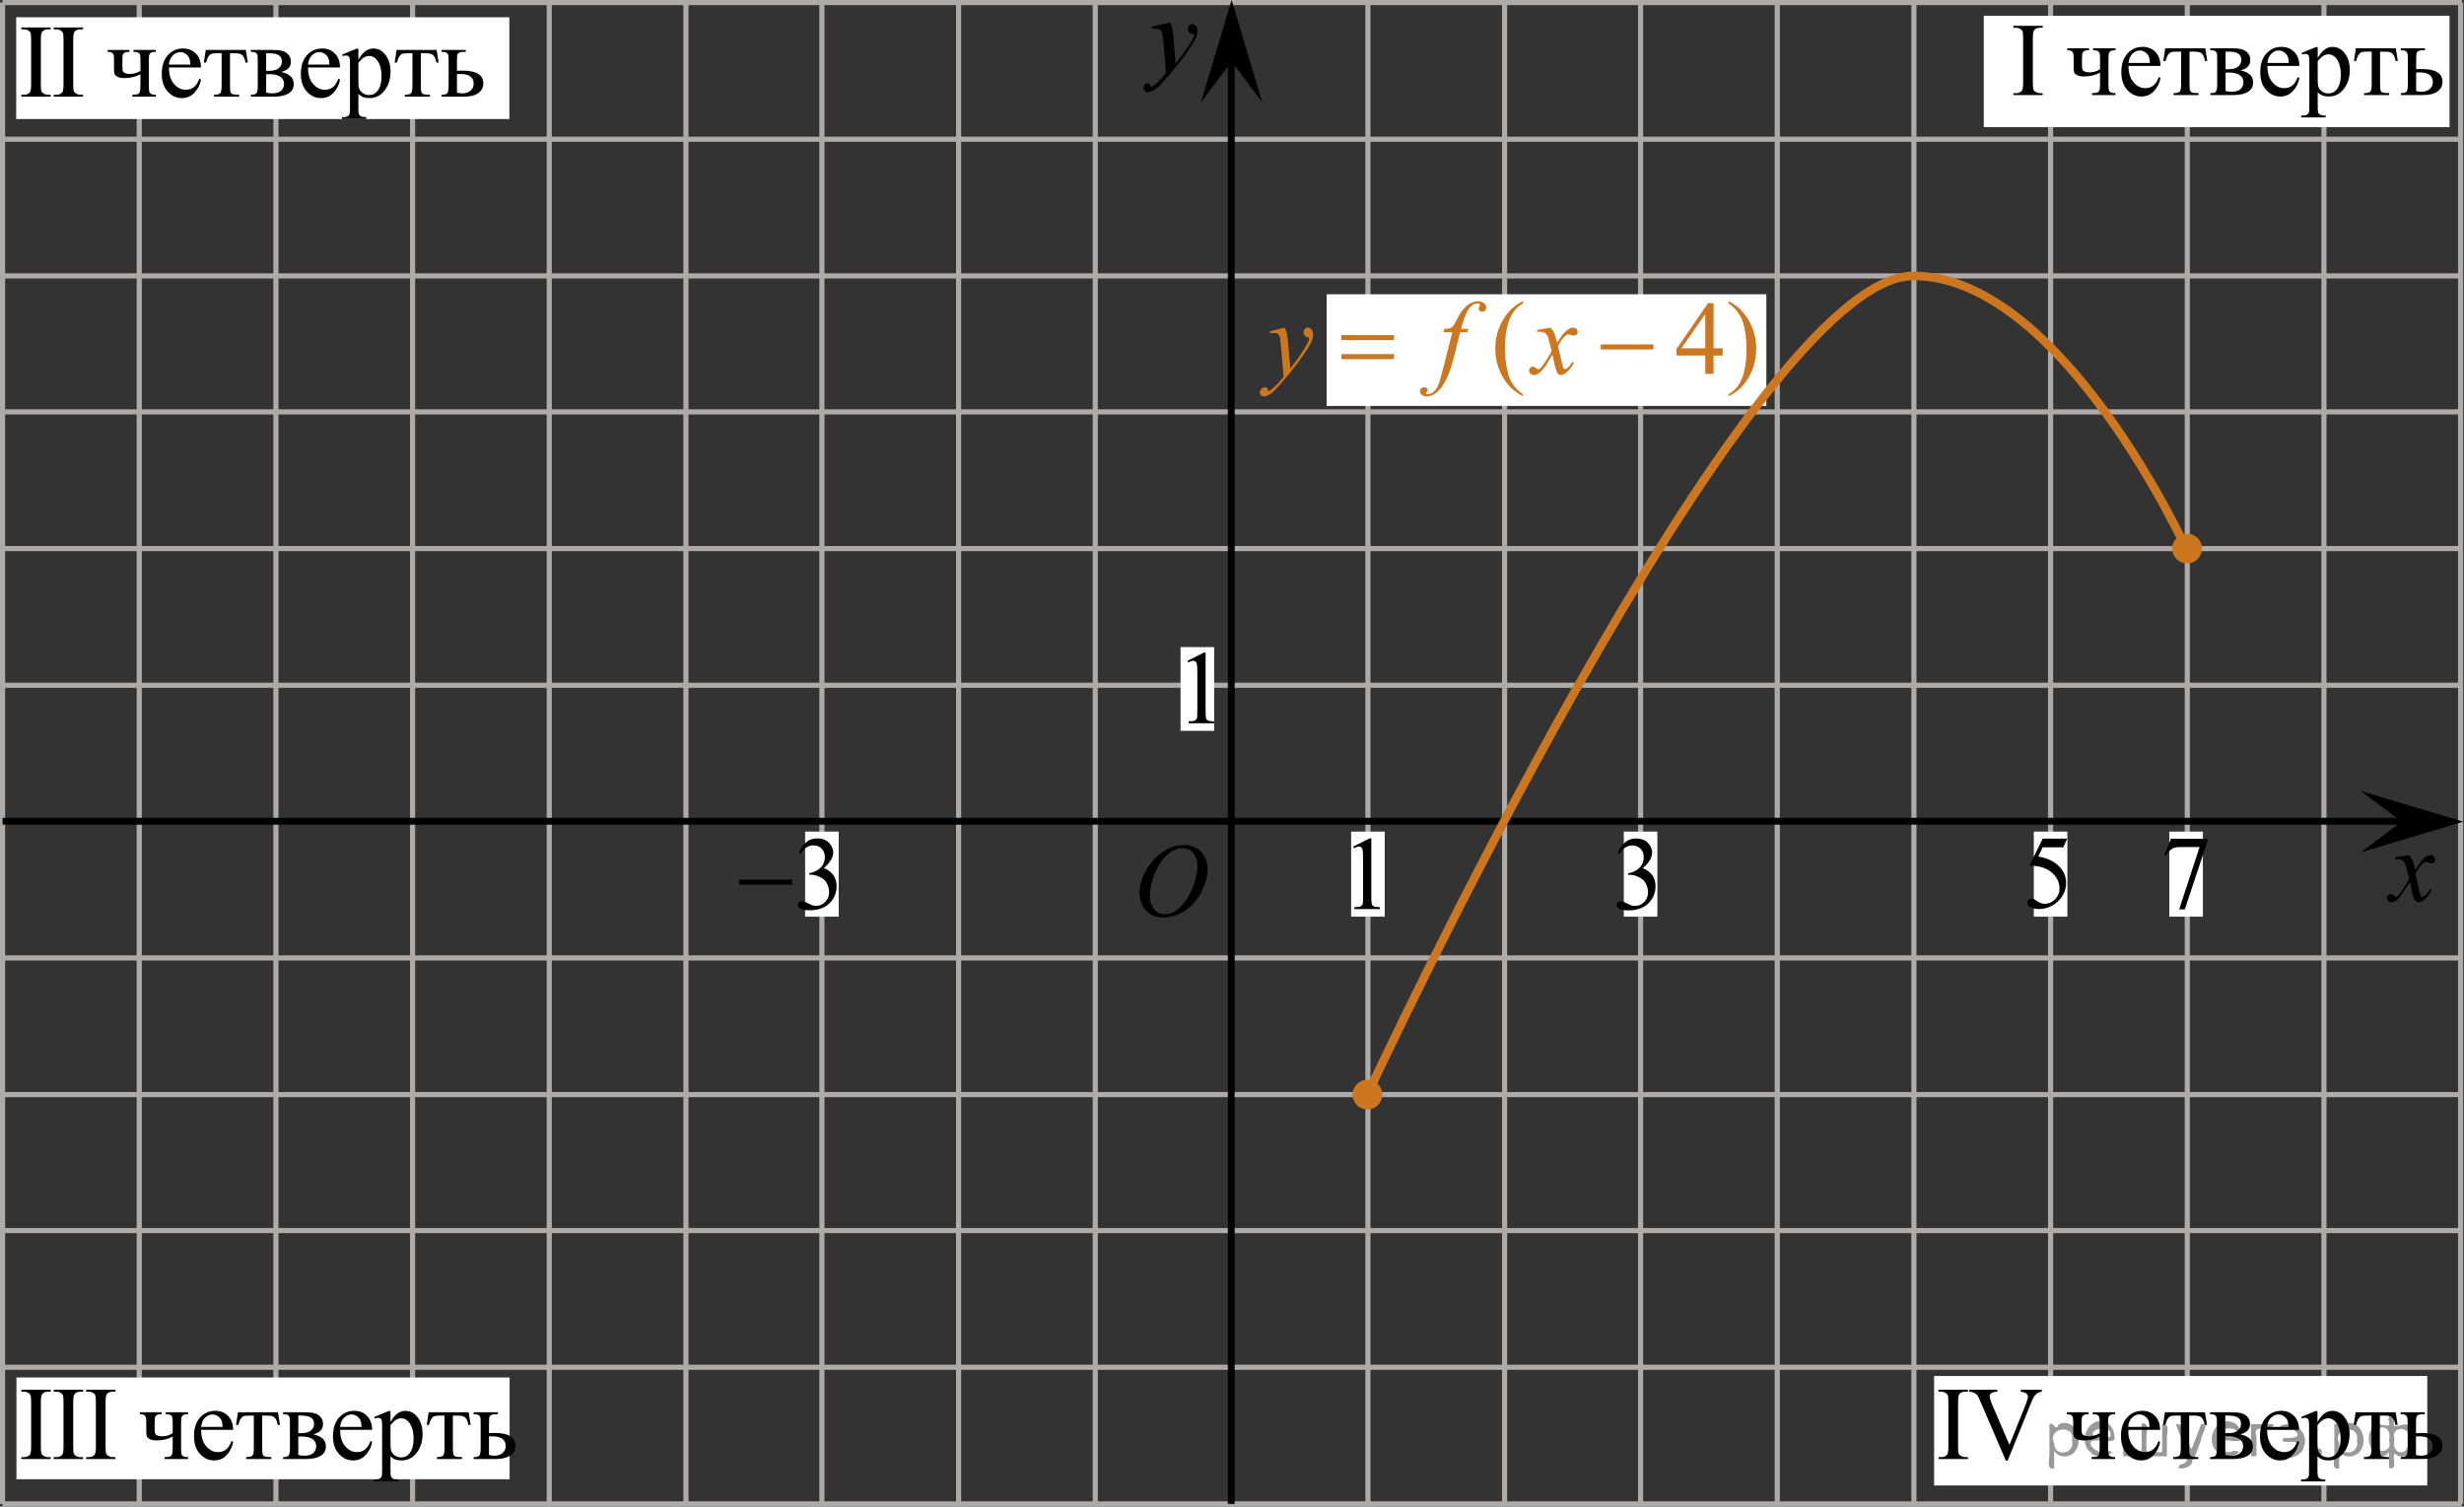 <?xml version="1.0" encoding="utf-8"?>
<!-- Generator: Adobe Illustrator 27.0.1, SVG Export Plug-In . SVG Version: 6.00 Build 0)  -->
<svg version="1.1" id="Слой_1" xmlns="http://www.w3.org/2000/svg" xmlns:xlink="http://www.w3.org/1999/xlink" x="0px" y="0px"
	 width="360.57px" height="220.46px" viewBox="0 0 360.57 220.46" enable-background="new 0 0 360.57 220.46"
	 xml:space="preserve">
<rect x="0" y="0" width="360.57" height="220.46" fill="#333333" stroke="none"/>
<g>
	<line fill="none" stroke="#ADAAAA" stroke-width="0.75" stroke-miterlimit="10" x1="60.375" y1="0.375" x2="60.375" y2="220.075"/>
	<line fill="none" stroke="#ADAAAA" stroke-width="0.75" stroke-miterlimit="10" x1="40.375" y1="0.375" x2="40.375" y2="220.075"/>
	<line fill="none" stroke="#ADAAAA" stroke-width="0.75" stroke-miterlimit="10" x1="20.375" y1="0.375" x2="20.375" y2="220.075"/>
	<line fill="none" stroke="#ADAAAA" stroke-width="0.75" stroke-miterlimit="10" x1="0.375" y1="0.375" x2="0.375" y2="220.075"/>
	
		<line fill="none" stroke="#ADAAAA" stroke-width="0.75" stroke-miterlimit="10" x1="260.075" y1="0.375" x2="260.075" y2="220.075"/>
	
		<line fill="none" stroke="#ADAAAA" stroke-width="0.75" stroke-miterlimit="10" x1="280.075" y1="0.375" x2="280.075" y2="220.075"/>
	
		<line fill="none" stroke="#ADAAAA" stroke-width="0.75" stroke-miterlimit="10" x1="300.075" y1="0.375" x2="300.075" y2="220.075"/>
	
		<line fill="none" stroke="#ADAAAA" stroke-width="0.75" stroke-miterlimit="10" x1="320.075" y1="0.375" x2="320.075" y2="220.075"/>
	
		<line fill="none" stroke="#ADAAAA" stroke-width="0.75" stroke-miterlimit="10" x1="340.075" y1="0.375" x2="340.075" y2="220.075"/>
	
		<line fill="none" stroke="#ADAAAA" stroke-width="0.75" stroke-miterlimit="10" x1="360.075" y1="0.375" x2="360.075" y2="220.075"/>
	
		<line fill="none" stroke="#ADAAAA" stroke-width="0.75" stroke-miterlimit="10" x1="240.075" y1="0.375" x2="240.075" y2="220.075"/>
	
		<line fill="none" stroke="#ADAAAA" stroke-width="0.75" stroke-miterlimit="10" x1="220.175" y1="0.375" x2="220.175" y2="220.075"/>
	
		<line fill="none" stroke="#ADAAAA" stroke-width="0.75" stroke-miterlimit="10" x1="200.175" y1="0.375" x2="200.175" y2="220.075"/>
	
		<line fill="none" stroke="#ADAAAA" stroke-width="0.75" stroke-miterlimit="10" x1="160.275" y1="0.375" x2="160.275" y2="220.075"/>
	
		<line fill="none" stroke="#ADAAAA" stroke-width="0.75" stroke-miterlimit="10" x1="140.275" y1="0.375" x2="140.275" y2="220.075"/>
	<line fill="none" stroke="#ADAAAA" stroke-width="0.75" stroke-miterlimit="10" x1="0.375" y1="20.375" x2="360.275" y2="20.375"/>
	<line fill="none" stroke="#ADAAAA" stroke-width="0.75" stroke-miterlimit="10" x1="0.375" y1="0.375" x2="360.275" y2="0.375"/>
	<line fill="none" stroke="#ADAAAA" stroke-width="0.75" stroke-miterlimit="10" x1="0.375" y1="40.375" x2="360.275" y2="40.375"/>
	<line fill="none" stroke="#ADAAAA" stroke-width="0.75" stroke-miterlimit="10" x1="0.375" y1="60.275" x2="360.275" y2="60.275"/>
	<line fill="none" stroke="#ADAAAA" stroke-width="0.75" stroke-miterlimit="10" x1="0.375" y1="80.275" x2="360.275" y2="80.275"/>
	
		<line fill="none" stroke="#ADAAAA" stroke-width="0.75" stroke-miterlimit="10" x1="0.375" y1="100.275" x2="360.275" y2="100.275"/>
	
		<line fill="none" stroke="#ADAAAA" stroke-width="0.75" stroke-miterlimit="10" x1="0.375" y1="140.175" x2="360.275" y2="140.175"/>
	
		<line fill="none" stroke="#ADAAAA" stroke-width="0.75" stroke-miterlimit="10" x1="0.375" y1="160.175" x2="360.275" y2="160.175"/>
	
		<line fill="none" stroke="#ADAAAA" stroke-width="0.75" stroke-miterlimit="10" x1="0.375" y1="180.075" x2="360.275" y2="180.075"/>
	
		<line fill="none" stroke="#ADAAAA" stroke-width="0.75" stroke-miterlimit="10" x1="0.375" y1="200.075" x2="360.275" y2="200.075"/>
	
		<line fill="none" stroke="#ADAAAA" stroke-width="0.75" stroke-miterlimit="10" x1="0.375" y1="220.075" x2="360.275" y2="220.075"/>
	
		<line fill="none" stroke="#ADAAAA" stroke-width="0.75" stroke-miterlimit="10" x1="120.275" y1="0.375" x2="120.275" y2="220.075"/>
	
		<line fill="none" stroke="#ADAAAA" stroke-width="0.75" stroke-miterlimit="10" x1="100.375" y1="0.375" x2="100.375" y2="220.075"/>
	<line fill="none" stroke="#ADAAAA" stroke-width="0.75" stroke-miterlimit="10" x1="80.375" y1="0.375" x2="80.375" y2="220.075"/>
</g>
<rect x="194.14" y="43.062" fill="#FFFFFF" width="64.34" height="16.34"/>
<rect x="2.37" y="2.527" fill="#FFFFFF" width="72.167" height="14.892"/>
<rect x="290.297" y="2.304" fill="#FFFFFF" width="68.153" height="16.304"/>
<rect x="2.407" y="201.572" fill="#FFFFFF" width="72.167" height="14.892"/>
<rect x="283.027" y="201.353" fill="#FFFFFF" width="72.167" height="16.021"/>
<rect x="172.757" y="94.693" fill="#FFFFFF" width="4.915" height="12.255"/>
<rect x="197.718" y="121.693" fill="#FFFFFF" width="4.915" height="12.447"/>
<rect x="117.817" y="121.693" fill="#FFFFFF" width="4.915" height="12.447"/>
<rect x="237.618" y="121.693" fill="#FFFFFF" width="4.915" height="12.447"/>
<rect x="297.618" y="121.693" fill="#FFFFFF" width="4.915" height="12.447"/>
<rect x="317.444" y="121.693" fill="#FFFFFF" width="4.915" height="12.447"/>
<line fill="none" stroke="#000000" stroke-miterlimit="10" x1="180.175" y1="3.608" x2="180.175" y2="220.075"/>
<line fill="none" stroke="#000000" stroke-miterlimit="10" x1="0.375" y1="120.175" x2="352.129" y2="120.175"/>
<g>
	<polygon points="180.225,9 175.725,15 180.225,0 184.725,15 	"/>
	<g>
		<g>
			<g>
				<g>
					<g>
						<g>
							<g>
								<g>
									<g>
										<g>
											<g>
												<g>
													<g>
														<g>
															<g>
																<g>
																	<g>
																		<g>
																			<g>
																				<g>
																					<g>
																						<g>
																							<g>
																								<g>
																									<g>
																										<g>
																											<g>
																												<path d="M171.225,3.3c0.2,0.3,0.3,0.6,0.3,0.8c0.1,0.3,0.1,0.7,0.2,1.5l0.3,3.7
																													c0.3-0.4,0.7-0.9,1.3-1.7c0.3-0.4,0.6-0.9,1-1.5c0.2-0.4,0.4-0.7,0.4-0.8c0-0.1,0-0.2,0-0.2
																													c0-0.1,0-0.1-0.1-0.1c0,0-0.1-0.1-0.3-0.1c-0.1,0-0.3-0.1-0.4-0.3c-0.1-0.1-0.1-0.3-0.1-0.4
																													c0-0.2,0.1-0.4,0.2-0.5s0.3-0.2,0.4-0.2c0.2,0,0.4,0.1,0.6,0.3c0.2,0.2,0.2,0.4,0.2,0.8
																													s-0.1,0.8-0.4,1.3s-0.8,1.3-1.5,2.3c-0.8,1-1.7,2.2-2.8,3.4c-0.7,0.9-1.3,1.4-1.7,1.6
																													c-0.4,0.2-0.7,0.3-0.9,0.3c-0.2,0-0.3-0.1-0.4-0.2s-0.2-0.3-0.2-0.4c0-0.2,0.1-0.4,0.2-0.5
																													c0.2-0.2,0.3-0.2,0.5-0.2c0.1,0,0.2,0,0.2,0.1c0,0,0.1,0.1,0.1,0.2s0.1,0.2,0.1,0.2h0.1
																													c0,0,0.1,0,0.2-0.1c0.3-0.2,0.6-0.4,0.9-0.8c0.5-0.5,0.8-0.9,1-1.2l-0.4-4.7c-0.1-0.8-0.2-1.3-0.3-1.4
																													c-0.1-0.2-0.4-0.3-0.7-0.3c-0.1,0-0.3,0-0.6,0l-0.1-0.3L171.225,3.3z"/>
																											</g>
																										</g>
																									</g>
																								</g>
																							</g>
																						</g>
																					</g>
																				</g>
																			</g>
																		</g>
																	</g>
																</g>
															</g>
														</g>
													</g>
												</g>
											</g>
										</g>
									</g>
								</g>
							</g>
						</g>
					</g>
				</g>
			</g>
		</g>
	</g>
</g>
<g>
	<polygon points="351.45,120.239 345.45,115.739 360.45,120.239 345.45,124.739 	"/>
	<g>
		<g>
			<g>
				<g>
					<g>
						<g>
							<g>
								<g>
									<g>
										<g>
											<g>
												<g>
													<g>
														<g>
															<g>
																<g>
																	<g>
																		<g>
																			<g>
																				<g>
																					<g>
																						<g>
																							<g>
																								<g>
																									<g>
																										<g>
																											<g>
																												<path d="M352.55,125.138c0.2,0.3,0.4,0.5,0.5,0.8c0.1,0.2,0.2,0.6,0.4,1.4l0.6-1
																													c0.2-0.2,0.4-0.5,0.6-0.7s0.5-0.4,0.6-0.4s0.2-0.1,0.4-0.1c0.2,0,0.4,0.1,0.5,0.2s0.2,0.3,0.2,0.4
																													c0,0.2,0,0.3-0.1,0.4s-0.3,0.2-0.5,0.2c-0.1,0-0.2,0-0.3-0.1c-0.2-0.1-0.4-0.1-0.5-0.1
																													s-0.3,0.1-0.4,0.2c-0.3,0.3-0.7,0.8-1.1,1.5l0.6,2.6c0.1,0.4,0.2,0.6,0.2,0.7c0.1,0.1,0.1,0.1,0.2,0.1
																													s0.2-0.1,0.4-0.2c0.3-0.2,0.5-0.5,0.7-0.9l0.3,0.1c-0.3,0.6-0.7,1.1-1.2,1.5c-0.3,0.2-0.5,0.3-0.7,0.3
																													c-0.3,0-0.5-0.2-0.7-0.5c-0.1-0.2-0.3-1-0.6-2.5c-0.8,1.3-1.4,2.2-1.8,2.6c-0.3,0.2-0.6,0.4-0.9,0.4
																													c-0.2,0-0.4-0.1-0.5-0.2s-0.2-0.3-0.2-0.4c0-0.2,0.1-0.3,0.2-0.4s0.2-0.2,0.4-0.2
																													c0.2,0,0.3,0.1,0.5,0.2c0.1,0.1,0.2,0.2,0.3,0.2c0.1,0,0.1,0,0.2-0.1c0.2-0.2,0.5-0.6,0.9-1.2
																													s0.7-1.1,0.8-1.4c-0.3-1.2-0.5-1.8-0.5-1.9c-0.1-0.3-0.3-0.6-0.4-0.7c-0.2-0.1-0.5-0.2-0.8-0.2
																													c-0.1,0-0.2,0-0.4,0v-0.3L352.55,125.138z"/>
																											</g>
																										</g>
																									</g>
																								</g>
																							</g>
																						</g>
																					</g>
																				</g>
																			</g>
																		</g>
																	</g>
																</g>
															</g>
														</g>
													</g>
												</g>
											</g>
										</g>
									</g>
								</g>
							</g>
						</g>
					</g>
				</g>
			</g>
		</g>
	</g>
</g>
<g>
	<g>
		<defs>
			<rect id="SVGID_1_" x="163.785" y="118.71" width="17.887" height="22.287"/>
		</defs>
		<clipPath id="SVGID_00000110430443214383381500000006243304468715863226_">
			<use xlink:href="#SVGID_1_"  overflow="visible"/>
		</clipPath>
	</g>
	<g>
		<defs>
			
				<rect id="SVGID_00000019650443828050857640000007735586953784818050_" x="163.785" y="118.71" width="17.887" height="22.287"/>
		</defs>
		<clipPath id="SVGID_00000009559249921913317280000011840098131213505705_">
			<use xlink:href="#SVGID_00000019650443828050857640000007735586953784818050_"  overflow="visible"/>
		</clipPath>
		<g clip-path="url(#SVGID_00000009559249921913317280000011840098131213505705_)">
			<path d="M173.301,123.652c0.665,0,1.254,0.145,1.767,0.438s0.914,0.724,1.205,1.294
				c0.29,0.571,0.435,1.164,0.435,1.777c0,1.087-0.311,2.228-0.935,3.423c-0.624,1.194-1.438,2.106-2.442,2.734
				c-1.006,0.628-2.045,0.942-3.119,0.942c-0.773,0-1.42-0.173-1.94-0.519c-0.519-0.347-0.904-0.805-1.152-1.373
				c-0.249-0.568-0.373-1.12-0.373-1.653c0-0.947,0.225-1.884,0.676-2.81c0.451-0.925,0.989-1.698,1.615-2.319
				c0.625-0.621,1.293-1.099,2.002-1.433C171.749,123.819,172.503,123.652,173.301,123.652z M173.05,124.13
				c-0.493,0-0.975,0.123-1.445,0.37c-0.47,0.247-0.938,0.651-1.4,1.212c-0.463,0.561-0.879,1.296-1.249,2.204
				c-0.453,1.117-0.68,2.172-0.68,3.164c0,0.709,0.18,1.336,0.54,1.882c0.359,0.546,0.911,0.819,1.655,0.819
				c0.448,0,0.888-0.112,1.319-0.337c0.431-0.225,0.88-0.608,1.349-1.152c0.586-0.683,1.079-1.555,1.478-2.614
				c0.399-1.06,0.599-2.049,0.599-2.967c0-0.678-0.18-1.278-0.539-1.799
				C174.316,124.391,173.774,124.13,173.05,124.13z"/>
		</g>
	</g>
</g>
<g>
	<g>
		<defs>
			
				<rect id="SVGID_00000049916150083072655690000005348429992306871210_" x="195.409" y="119.115" width="9.532" height="16.697"/>
		</defs>
		<clipPath id="SVGID_00000072259841620424975280000009962137049589866122_">
			<use xlink:href="#SVGID_00000049916150083072655690000005348429992306871210_"  overflow="visible"/>
		</clipPath>
		<g clip-path="url(#SVGID_00000072259841620424975280000009962137049589866122_)">
			<path d="M198.017,123.886l2.413-1.203h0.241v8.558c0,0.568,0.023,0.922,0.069,1.061
				c0.046,0.14,0.143,0.247,0.289,0.321c0.146,0.075,0.444,0.117,0.892,0.127v0.276h-3.729v-0.276
				c0.468-0.01,0.77-0.051,0.907-0.123s0.231-0.169,0.285-0.291s0.081-0.487,0.081-1.095v-5.471
				c0-0.737-0.024-1.21-0.073-1.42c-0.034-0.159-0.096-0.276-0.186-0.351s-0.199-0.112-0.325-0.112
				c-0.181,0-0.432,0.077-0.753,0.232L198.017,123.886z"/>
		</g>
	</g>
</g>
<g>
	<g>
		<defs>
			
				<rect id="SVGID_00000057828551387238716210000010434121232863033004_" x="171.158" y="91.926" width="9.532" height="16.697"/>
		</defs>
		<clipPath id="SVGID_00000170998937444194280850000008570774362829094547_">
			<use xlink:href="#SVGID_00000057828551387238716210000010434121232863033004_"  overflow="visible"/>
		</clipPath>
		<g clip-path="url(#SVGID_00000170998937444194280850000008570774362829094547_)">
			<path d="M173.767,96.697l2.413-1.203h0.241v8.558c0,0.568,0.023,0.922,0.069,1.061
				c0.046,0.14,0.143,0.247,0.289,0.321c0.146,0.075,0.444,0.117,0.892,0.127v0.276h-3.729v-0.276
				c0.468-0.01,0.77-0.051,0.907-0.123s0.231-0.169,0.285-0.291s0.081-0.487,0.081-1.095v-5.471
				c0-0.737-0.024-1.21-0.073-1.42c-0.034-0.159-0.096-0.276-0.186-0.351s-0.199-0.112-0.325-0.112
				c-0.181,0-0.432,0.077-0.753,0.232L173.767,96.697z"/>
		</g>
	</g>
</g>
<g>
	<g>
		<defs>
			
				<rect id="SVGID_00000127001982363212507980000007013655462272655547_" x="233.893" y="119.144" width="12.363" height="18.076"/>
		</defs>
		<clipPath id="SVGID_00000136393989446560785150000003672533048759052436_">
			<use xlink:href="#SVGID_00000127001982363212507980000007013655462272655547_"  overflow="visible"/>
		</clipPath>
		<g clip-path="url(#SVGID_00000136393989446560785150000003672533048759052436_)">
			<path d="M236.726,124.838c0.286-0.682,0.646-1.208,1.081-1.58s0.978-0.557,1.627-0.557
				c0.801,0,1.417,0.264,1.844,0.792c0.325,0.393,0.487,0.814,0.487,1.262c0,0.737-0.457,1.499-1.372,2.286
				c0.615,0.244,1.08,0.592,1.395,1.045c0.315,0.453,0.472,0.986,0.472,1.599c0,0.876-0.276,1.636-0.827,2.278
				c-0.718,0.837-1.758,1.255-3.121,1.255c-0.674,0-1.132-0.085-1.376-0.254s-0.365-0.351-0.365-0.545
				c0-0.144,0.058-0.271,0.173-0.381c0.116-0.109,0.254-0.164,0.417-0.164c0.123,0,0.248,0.02,0.376,0.06
				c0.084,0.025,0.273,0.116,0.568,0.273c0.295,0.157,0.499,0.251,0.612,0.28c0.182,0.055,0.377,0.082,0.583,0.082
				c0.501,0,0.938-0.196,1.31-0.59c0.371-0.394,0.557-0.859,0.557-1.397c0-0.393-0.086-0.776-0.258-1.15
				c-0.128-0.279-0.268-0.491-0.421-0.635c-0.211-0.199-0.501-0.379-0.871-0.541
				c-0.369-0.162-0.745-0.243-1.128-0.243h-0.236v-0.224c0.389-0.049,0.778-0.191,1.169-0.426
				c0.391-0.234,0.675-0.515,0.852-0.844c0.177-0.329,0.266-0.69,0.266-1.083c0-0.513-0.159-0.927-0.476-1.244
				c-0.317-0.316-0.712-0.474-1.185-0.474c-0.762,0-1.399,0.413-1.911,1.24L236.726,124.838z"/>
		</g>
	</g>
</g>
<g>
	<g>
		<defs>
			
				<rect id="SVGID_00000011027121582125676940000002025259363174113666_" x="105.362" y="119.114" width="20.58" height="18.079"/>
		</defs>
		<clipPath id="SVGID_00000013879999314751680790000017250868982638323646_">
			<use xlink:href="#SVGID_00000011027121582125676940000002025259363174113666_"  overflow="visible"/>
		</clipPath>
		<g clip-path="url(#SVGID_00000013879999314751680790000017250868982638323646_)">
			<path d="M116.897,124.823c0.285-0.682,0.644-1.208,1.08-1.58c0.435-0.371,0.977-0.557,1.625-0.557
				c0.801,0,1.415,0.264,1.842,0.792c0.324,0.393,0.486,0.814,0.486,1.262c0,0.737-0.457,1.499-1.371,2.286
				c0.614,0.244,1.078,0.592,1.393,1.045s0.472,0.986,0.472,1.599c0,0.876-0.275,1.636-0.825,2.278
				c-0.717,0.837-1.756,1.255-3.117,1.255c-0.673,0-1.131-0.084-1.375-0.254s-0.365-0.352-0.365-0.545
				c0-0.144,0.058-0.272,0.173-0.381c0.116-0.109,0.254-0.164,0.416-0.164c0.123,0,0.248,0.019,0.376,0.059
				c0.084,0.025,0.273,0.116,0.567,0.273c0.295,0.156,0.498,0.25,0.612,0.279c0.182,0.055,0.376,0.082,0.582,0.082
				c0.501,0,0.937-0.195,1.308-0.59c0.371-0.393,0.557-0.858,0.557-1.397c0-0.393-0.086-0.776-0.258-1.15
				c-0.127-0.279-0.268-0.491-0.42-0.635c-0.211-0.199-0.501-0.379-0.87-0.541
				c-0.369-0.162-0.744-0.243-1.127-0.243h-0.236v-0.224c0.388-0.049,0.777-0.191,1.168-0.426
				c0.391-0.234,0.674-0.515,0.851-0.844c0.177-0.329,0.266-0.69,0.266-1.083c0-0.513-0.159-0.927-0.476-1.244
				s-0.711-0.474-1.183-0.474c-0.762,0-1.398,0.413-1.909,1.24L116.897,124.823z"/>
		</g>
	</g>
	<g>
		<defs>
			
				<rect id="SVGID_00000072242924628759356620000011427423520694624912_" x="105.362" y="119.114" width="20.58" height="18.079"/>
		</defs>
		<clipPath id="SVGID_00000077297571597999920800000013499255420656770239_">
			<use xlink:href="#SVGID_00000072242924628759356620000011427423520694624912_"  overflow="visible"/>
		</clipPath>
		<g clip-path="url(#SVGID_00000077297571597999920800000013499255420656770239_)">
			<path d="M108.165,128.722h7.738v0.739h-7.738V128.722z"/>
		</g>
	</g>
</g>
<g>
	<defs>
		<polygon id="SVGID_00000025438147569905470810000009758355157750692527_" points="0.201,21.087 74.537,21.087 74.537,0.223 
			0.201,0.223 0.201,21.087 		"/>
	</defs>
	<clipPath id="SVGID_00000107558255727193915560000012943176248186015123_">
		<use xlink:href="#SVGID_00000025438147569905470810000009758355157750692527_"  overflow="visible"/>
	</clipPath>
	<g clip-path="url(#SVGID_00000107558255727193915560000012943176248186015123_)">
		<path d="M7.417,13.87v0.276H3.121v-0.276h0.355c0.414,0,0.715-0.122,0.902-0.366
			c0.119-0.159,0.178-0.542,0.178-1.15V5.808c0-0.513-0.032-0.852-0.096-1.016
			C4.41,4.668,4.309,4.561,4.156,4.471C3.939,4.352,3.713,4.292,3.476,4.292H3.121V4.016h4.296v0.276H7.055
			c-0.409,0-0.708,0.122-0.894,0.366C6.037,4.818,5.975,5.201,5.975,5.808v6.544c0,0.513,0.032,0.852,0.096,1.016
			c0.049,0.124,0.153,0.231,0.31,0.321c0.212,0.119,0.436,0.179,0.673,0.179H7.417z"/>
		<path d="M12.157,13.87v0.276H7.861v-0.276h0.355c0.414,0,0.715-0.122,0.902-0.366
			c0.119-0.159,0.178-0.542,0.178-1.15V5.808c0-0.513-0.032-0.852-0.096-1.016
			C9.15,4.668,9.049,4.561,8.896,4.471C8.679,4.352,8.453,4.292,8.216,4.292h-0.355V4.016h4.296v0.276h-0.362
			c-0.409,0-0.708,0.122-0.894,0.366c-0.123,0.16-0.185,0.543-0.185,1.15v6.544c0,0.513,0.032,0.852,0.096,1.016
			c0.049,0.124,0.153,0.231,0.31,0.321c0.212,0.119,0.436,0.179,0.673,0.179H12.157z"/>
	</g>
	<g clip-path="url(#SVGID_00000107558255727193915560000012943176248186015123_)">
		<path d="M20.553,10.373V8.909c0-0.473-0.023-0.778-0.07-0.915c-0.047-0.137-0.143-0.239-0.289-0.306
			c-0.145-0.067-0.366-0.101-0.662-0.101V7.303h3.275v0.284c-0.335,0-0.558,0.033-0.669,0.101
			s-0.199,0.151-0.263,0.251c-0.064,0.1-0.096,0.423-0.096,0.971v3.63c0,0.474,0.023,0.778,0.07,0.915
			c0.047,0.137,0.143,0.24,0.289,0.31s0.368,0.104,0.669,0.104v0.276H19.37v-0.276
			c0.395-0.015,0.652-0.041,0.772-0.079c0.121-0.037,0.219-0.133,0.296-0.288s0.115-0.476,0.115-0.964v-1.673
			c-0.725,0.373-1.489,0.56-2.292,0.56c-0.439,0-0.779-0.056-1.02-0.168c-0.242-0.112-0.395-0.242-0.459-0.389
			s-0.096-0.385-0.096-0.713V8.909c0-0.443-0.019-0.735-0.059-0.874c-0.04-0.14-0.128-0.249-0.266-0.329
			c-0.138-0.08-0.343-0.119-0.614-0.119V7.303h3.187v0.284c-0.331,0-0.552,0.033-0.665,0.101
			c-0.114,0.067-0.202,0.151-0.266,0.251c-0.065,0.1-0.096,0.423-0.096,0.971v0.844
			c0,0.329,0.023,0.55,0.07,0.665c0.047,0.115,0.155,0.21,0.325,0.288c0.17,0.078,0.41,0.116,0.721,0.116
			C19.56,10.821,20.07,10.672,20.553,10.373z"/>
		<path d="M24.723,9.88c-0.005,1.016,0.239,1.813,0.732,2.391s1.072,0.866,1.738,0.866
			c0.443,0,0.829-0.123,1.157-0.37c0.328-0.247,0.603-0.668,0.825-1.266l0.229,0.149
			c-0.103,0.682-0.404,1.304-0.902,1.864c-0.498,0.56-1.122,0.84-1.871,0.84c-0.814,0-1.51-0.32-2.089-0.96
			c-0.579-0.64-0.869-1.5-0.869-2.581c0-1.17,0.297-2.083,0.891-2.738c0.594-0.655,1.34-0.982,2.237-0.982
			c0.759,0,1.383,0.253,1.871,0.758s0.732,1.182,0.732,2.028H24.723z M24.723,9.447h3.135
			c-0.024-0.438-0.076-0.747-0.155-0.926c-0.123-0.279-0.307-0.498-0.551-0.657c-0.244-0.16-0.499-0.239-0.765-0.239
			c-0.409,0-0.775,0.161-1.098,0.482C24.965,8.427,24.777,8.874,24.723,9.447z"/>
		<path d="M30.11,7.303h5.856l0.296,1.853h-0.333C35.87,8.782,35.771,8.493,35.633,8.289
			c-0.138-0.204-0.295-0.339-0.473-0.403c-0.177-0.065-0.48-0.097-0.909-0.097h-0.592v4.751
			c0,0.508,0.031,0.831,0.093,0.968c0.061,0.137,0.161,0.228,0.299,0.273s0.454,0.075,0.946,0.09v0.276h-3.682
			v-0.276c0.473-0.01,0.778-0.087,0.913-0.231c0.136-0.144,0.204-0.511,0.204-1.099v-4.751h-0.606
			c-0.424,0-0.712,0.026-0.865,0.078s-0.299,0.177-0.44,0.373c-0.141,0.197-0.26,0.502-0.359,0.915h-0.333
			L30.11,7.303z"/>
		<path d="M41.127,10.53c1.237,0.259,1.856,0.844,1.856,1.755c0,0.623-0.258,1.088-0.773,1.397
			c-0.515,0.309-1.233,0.463-2.155,0.463h-3.342v-0.276c0.439,0,0.716-0.084,0.832-0.251
			c0.116-0.167,0.174-0.526,0.174-1.08V8.909c0-0.538-0.026-0.855-0.078-0.949
			c-0.052-0.095-0.133-0.181-0.244-0.258c-0.111-0.077-0.339-0.116-0.684-0.116V7.303h3.12
			c0.601,0,1.088,0.047,1.46,0.142c0.372,0.095,0.677,0.281,0.916,0.56c0.239,0.279,0.359,0.618,0.359,1.016
			C42.569,9.798,42.088,10.301,41.127,10.53z M38.946,10.358c0.217,0.005,0.348,0.007,0.392,0.007
			c0.675,0,1.164-0.131,1.464-0.392c0.3-0.262,0.451-0.579,0.451-0.953c0-0.433-0.153-0.747-0.459-0.941
			c-0.306-0.194-0.793-0.291-1.464-0.291h-0.384V10.358z M38.946,13.541c0.247,0.08,0.54,0.119,0.88,0.119
			c0.586,0,1.022-0.129,1.309-0.388c0.286-0.259,0.429-0.593,0.429-1.001c0-0.459-0.185-0.81-0.554-1.054
			c-0.37-0.244-0.883-0.366-1.538-0.366c-0.163,0-0.338,0.005-0.525,0.015V13.541z"/>
		<path d="M45.074,9.88c-0.005,1.016,0.239,1.813,0.732,2.391s1.072,0.866,1.738,0.866
			c0.443,0,0.829-0.123,1.157-0.37c0.328-0.247,0.603-0.668,0.825-1.266l0.229,0.149
			c-0.103,0.682-0.404,1.304-0.902,1.864c-0.498,0.56-1.122,0.84-1.871,0.84c-0.814,0-1.51-0.32-2.089-0.96
			c-0.579-0.64-0.869-1.5-0.869-2.581c0-1.17,0.297-2.083,0.891-2.738c0.594-0.655,1.34-0.982,2.237-0.982
			c0.759,0,1.383,0.253,1.871,0.758s0.732,1.182,0.732,2.028H45.074z M45.074,9.447h3.135
			c-0.024-0.438-0.076-0.747-0.155-0.926c-0.123-0.279-0.307-0.498-0.551-0.657c-0.244-0.16-0.499-0.239-0.765-0.239
			c-0.409,0-0.775,0.161-1.098,0.482C45.317,8.427,45.128,8.874,45.074,9.447z"/>
		<path d="M50.078,7.982l2.085-0.852h0.281v1.599c0.35-0.603,0.701-1.024,1.054-1.266
			c0.352-0.241,0.723-0.362,1.113-0.362c0.68,0,1.247,0.269,1.701,0.807c0.557,0.658,0.835,1.514,0.835,2.57
			c0,1.18-0.335,2.156-1.006,2.928c-0.552,0.633-1.247,0.949-2.085,0.949c-0.365,0-0.68-0.052-0.946-0.157
			c-0.197-0.075-0.419-0.224-0.665-0.448v2.084c0,0.468,0.028,0.766,0.085,0.893s0.155,0.228,0.296,0.303
			s0.396,0.112,0.765,0.112v0.276h-3.549v-0.276h0.185c0.271,0.005,0.502-0.047,0.695-0.157
			c0.094-0.055,0.167-0.143,0.218-0.265s0.078-0.432,0.078-0.93V9.32c0-0.443-0.02-0.725-0.059-0.844
			c-0.04-0.12-0.102-0.209-0.189-0.269C50.882,8.147,50.765,8.117,50.617,8.117c-0.118,0-0.269,0.035-0.451,0.104
			L50.078,7.982z M52.443,9.17v2.555c0,0.553,0.022,0.916,0.067,1.091c0.069,0.289,0.237,0.542,0.506,0.762
			c0.269,0.219,0.607,0.329,1.017,0.329c0.493,0,0.892-0.194,1.198-0.583c0.399-0.508,0.599-1.223,0.599-2.144
			c0-1.046-0.227-1.85-0.681-2.413c-0.315-0.389-0.69-0.583-1.123-0.583c-0.237,0-0.471,0.06-0.703,0.179
			C53.146,8.453,52.852,8.722,52.443,9.17z"/>
		<path d="M58.033,7.303h5.856l0.296,1.853h-0.333c-0.059-0.373-0.158-0.663-0.296-0.867
			c-0.138-0.204-0.295-0.339-0.473-0.403c-0.177-0.065-0.48-0.097-0.909-0.097h-0.592v4.751
			c0,0.508,0.031,0.831,0.093,0.968c0.061,0.137,0.161,0.228,0.299,0.273s0.454,0.075,0.946,0.09v0.276h-3.682
			v-0.276c0.473-0.01,0.778-0.087,0.913-0.231c0.136-0.144,0.204-0.511,0.204-1.099v-4.751h-0.606
			c-0.424,0-0.712,0.026-0.865,0.078s-0.299,0.177-0.44,0.373c-0.141,0.197-0.26,0.502-0.359,0.915h-0.333
			L58.033,7.303z"/>
		<path d="M66.869,10.351l0.843-0.015c2.011,0,3.017,0.627,3.017,1.883c0,0.583-0.245,1.049-0.735,1.4
			c-0.491,0.351-1.197,0.527-2.119,0.527h-3.253v-0.276c0.439,0,0.719-0.081,0.843-0.243
			c0.123-0.162,0.185-0.524,0.185-1.087V8.909c0-0.533-0.027-0.848-0.081-0.945
			c-0.054-0.097-0.138-0.184-0.252-0.261s-0.345-0.116-0.695-0.116V7.303h3.542v0.284
			c-0.488,0-0.789,0.028-0.902,0.086c-0.113,0.057-0.207,0.132-0.281,0.224C66.906,7.989,66.869,8.326,66.869,8.909
			V10.351z M66.869,13.556c0.261,0.07,0.522,0.104,0.784,0.104c0.493,0,0.894-0.132,1.202-0.396
			c0.308-0.264,0.462-0.598,0.462-1.002c0-0.956-0.658-1.434-1.974-1.434c-0.113,0-0.271,0.002-0.473,0.007V13.556z
			"/>
	</g>
</g>
<g>
	<defs>
		<polygon id="SVGID_00000001637923740495582130000013718661300445725374_" points="280.777,220.46 360.57,220.46 
			360.57,199.596 280.777,199.596 280.777,220.46 		"/>
	</defs>
	<clipPath id="SVGID_00000050627565364503679450000015561507784182809527_">
		<use xlink:href="#SVGID_00000001637923740495582130000013718661300445725374_"  overflow="visible"/>
	</clipPath>
	<g clip-path="url(#SVGID_00000050627565364503679450000015561507784182809527_)">
		<path d="M287.977,213.225v0.276h-4.293v-0.276h0.354c0.414,0,0.715-0.122,0.901-0.366
			c0.119-0.159,0.178-0.542,0.178-1.15v-6.544c0-0.513-0.032-0.852-0.096-1.017
			c-0.05-0.124-0.15-0.231-0.304-0.321c-0.217-0.119-0.443-0.179-0.68-0.179h-0.354v-0.276h4.293v0.276h-0.361
			c-0.409,0-0.707,0.122-0.894,0.366c-0.123,0.159-0.185,0.543-0.185,1.15v6.544c0,0.514,0.032,0.852,0.096,1.017
			c0.05,0.124,0.153,0.231,0.31,0.321c0.212,0.119,0.435,0.179,0.673,0.179H287.977z"/>
		<path d="M298.789,203.371v0.276c-0.355,0.065-0.624,0.179-0.806,0.344c-0.262,0.244-0.493,0.617-0.694,1.12
			l-3.495,8.621h-0.273l-3.754-8.732c-0.192-0.448-0.328-0.723-0.406-0.822c-0.124-0.154-0.275-0.275-0.455-0.362
			s-0.422-0.144-0.728-0.168v-0.276h4.094v0.276c-0.463,0.045-0.764,0.124-0.901,0.239
			c-0.139,0.114-0.207,0.261-0.207,0.44c0,0.249,0.113,0.638,0.34,1.165l2.549,5.939l2.365-5.864
			c0.231-0.578,0.347-0.979,0.347-1.203c0-0.144-0.071-0.282-0.214-0.414s-0.385-0.226-0.725-0.28
			c-0.024-0.005-0.066-0.013-0.125-0.022v-0.276H298.789z"/>
	</g>
	<g clip-path="url(#SVGID_00000050627565364503679450000015561507784182809527_)">
		<path d="M307.256,209.729v-1.464c0-0.474-0.023-0.778-0.07-0.916c-0.047-0.137-0.144-0.238-0.288-0.306
			c-0.145-0.067-0.366-0.101-0.662-0.101v-0.284h3.273v0.284c-0.335,0-0.558,0.033-0.668,0.101
			c-0.111,0.067-0.199,0.15-0.263,0.25c-0.065,0.1-0.096,0.424-0.096,0.972v3.63
			c0,0.474,0.022,0.778,0.069,0.916c0.047,0.137,0.144,0.24,0.289,0.31c0.144,0.07,0.368,0.104,0.668,0.104
			v0.276h-3.436v-0.276c0.394-0.015,0.651-0.041,0.772-0.078c0.12-0.037,0.219-0.134,0.295-0.288
			s0.115-0.476,0.115-0.964v-1.673c-0.725,0.373-1.488,0.56-2.291,0.56c-0.439,0-0.778-0.057-1.02-0.168
			c-0.242-0.112-0.395-0.242-0.458-0.389c-0.065-0.147-0.097-0.385-0.097-0.714v-1.247
			c0-0.443-0.019-0.735-0.059-0.874c-0.04-0.14-0.129-0.249-0.267-0.329s-0.342-0.119-0.613-0.119v-0.284h3.185
			v0.284c-0.33,0-0.552,0.033-0.665,0.101s-0.201,0.15-0.266,0.25s-0.096,0.424-0.096,0.972v0.844
			c0,0.329,0.023,0.551,0.07,0.665c0.046,0.114,0.154,0.21,0.325,0.287c0.17,0.078,0.409,0.116,0.72,0.116
			C306.263,210.177,306.772,210.028,307.256,209.729z"/>
		<path d="M311.422,209.236c-0.005,1.016,0.239,1.813,0.731,2.391c0.493,0.578,1.072,0.866,1.737,0.866
			c0.443,0,0.828-0.123,1.156-0.369c0.327-0.247,0.602-0.669,0.823-1.267l0.23,0.149
			c-0.103,0.683-0.404,1.304-0.901,1.864c-0.498,0.56-1.121,0.84-1.87,0.84c-0.812,0-1.508-0.319-2.087-0.96
			c-0.579-0.64-0.868-1.5-0.868-2.581c0-1.17,0.297-2.083,0.891-2.737c0.593-0.655,1.338-0.982,2.234-0.982
			c0.759,0,1.382,0.253,1.87,0.758c0.487,0.506,0.731,1.182,0.731,2.028H311.422z M311.422,208.802h3.134
			c-0.025-0.438-0.077-0.747-0.155-0.926c-0.124-0.279-0.307-0.498-0.551-0.657
			c-0.244-0.16-0.499-0.239-0.765-0.239c-0.409,0-0.775,0.16-1.098,0.481S311.476,208.23,311.422,208.802z"/>
		<path d="M316.807,206.659h5.853l0.295,1.853h-0.332c-0.06-0.373-0.158-0.662-0.296-0.866s-0.295-0.339-0.473-0.403
			c-0.178-0.065-0.48-0.098-0.909-0.098h-0.591v4.751c0,0.509,0.03,0.831,0.093,0.968
			c0.061,0.138,0.161,0.228,0.299,0.273s0.453,0.075,0.946,0.09v0.276h-3.681v-0.276
			c0.474-0.01,0.777-0.087,0.913-0.231s0.203-0.511,0.203-1.099v-4.751h-0.606c-0.424,0-0.712,0.026-0.865,0.078
			c-0.152,0.053-0.299,0.178-0.44,0.374s-0.26,0.502-0.358,0.915h-0.332L316.807,206.659z"/>
		<path d="M327.816,209.886c1.236,0.259,1.855,0.844,1.855,1.755c0,0.623-0.257,1.089-0.771,1.397
			s-1.233,0.463-2.154,0.463h-3.34v-0.276c0.439,0,0.716-0.083,0.831-0.25c0.116-0.167,0.174-0.526,0.174-1.08
			v-3.63c0-0.538-0.025-0.855-0.077-0.949s-0.134-0.181-0.244-0.258c-0.111-0.077-0.339-0.115-0.684-0.115v-0.284
			h3.118c0.601,0,1.088,0.047,1.459,0.142c0.372,0.095,0.678,0.281,0.917,0.56
			c0.238,0.279,0.358,0.617,0.358,1.016C329.258,209.154,328.777,209.657,327.816,209.886z M325.637,209.714
			c0.217,0.005,0.348,0.007,0.392,0.007c0.675,0,1.163-0.131,1.463-0.392c0.301-0.262,0.451-0.579,0.451-0.953
			c0-0.433-0.153-0.747-0.458-0.941c-0.306-0.193-0.794-0.291-1.463-0.291h-0.385V209.714z M325.637,212.897
			c0.246,0.079,0.539,0.119,0.879,0.119c0.587,0,1.022-0.13,1.309-0.389c0.285-0.259,0.429-0.593,0.429-1.001
			c0-0.458-0.185-0.81-0.555-1.054c-0.369-0.243-0.882-0.365-1.537-0.365c-0.162,0-0.337,0.005-0.524,0.015
			V212.897z"/>
		<path d="M331.762,209.236c-0.005,1.016,0.238,1.813,0.731,2.391c0.492,0.578,1.071,0.866,1.736,0.866
			c0.443,0,0.829-0.123,1.156-0.369c0.328-0.247,0.603-0.669,0.824-1.267l0.229,0.149
			c-0.103,0.683-0.403,1.304-0.901,1.864c-0.497,0.56-1.12,0.84-1.869,0.84c-0.812,0-1.509-0.319-2.088-0.96
			c-0.578-0.64-0.868-1.5-0.868-2.581c0-1.17,0.297-2.083,0.891-2.737c0.594-0.655,1.339-0.982,2.235-0.982
			c0.759,0,1.382,0.253,1.869,0.758c0.488,0.506,0.731,1.182,0.731,2.028H331.762z M331.762,208.802h3.133
			c-0.024-0.438-0.076-0.747-0.155-0.926c-0.123-0.279-0.307-0.498-0.551-0.657
			c-0.243-0.16-0.498-0.239-0.765-0.239c-0.409,0-0.774,0.16-1.097,0.481
			C332.004,207.783,331.815,208.23,331.762,208.802z"/>
		<path d="M336.762,207.338l2.084-0.852h0.28v1.599c0.351-0.603,0.701-1.024,1.054-1.267
			c0.352-0.241,0.723-0.362,1.111-0.362c0.681,0,1.247,0.27,1.7,0.807c0.557,0.658,0.835,1.515,0.835,2.57
			c0,1.181-0.335,2.156-1.005,2.929c-0.552,0.633-1.247,0.948-2.084,0.948c-0.364,0-0.68-0.052-0.946-0.156
			c-0.196-0.075-0.418-0.225-0.665-0.448v2.084c0,0.468,0.028,0.766,0.085,0.893s0.155,0.229,0.296,0.303
			c0.141,0.075,0.396,0.112,0.765,0.112v0.276h-3.547v-0.276h0.185c0.272,0.005,0.503-0.048,0.695-0.157
			c0.093-0.055,0.166-0.143,0.218-0.265s0.077-0.433,0.077-0.931v-6.47c0-0.443-0.019-0.725-0.059-0.844
			c-0.04-0.12-0.102-0.209-0.189-0.27c-0.086-0.06-0.203-0.089-0.352-0.089c-0.118,0-0.269,0.034-0.45,0.104
			L336.762,207.338z M339.126,208.526v2.556c0,0.553,0.022,0.916,0.067,1.091c0.068,0.288,0.237,0.542,0.506,0.762
			c0.269,0.219,0.606,0.328,1.016,0.328c0.493,0,0.892-0.193,1.197-0.582c0.399-0.508,0.599-1.223,0.599-2.144
			c0-1.046-0.227-1.85-0.68-2.413c-0.315-0.389-0.69-0.582-1.123-0.582c-0.236,0-0.471,0.06-0.702,0.179
			C339.828,207.809,339.535,208.077,339.126,208.526z"/>
		<path d="M344.713,206.659h5.853l0.295,1.853h-0.332c-0.06-0.373-0.158-0.662-0.296-0.866s-0.295-0.339-0.473-0.403
			c-0.178-0.065-0.48-0.098-0.909-0.098h-0.591v4.751c0,0.509,0.03,0.831,0.093,0.968
			c0.061,0.138,0.161,0.228,0.299,0.273s0.453,0.075,0.946,0.09v0.276h-3.681v-0.276
			c0.474-0.01,0.777-0.087,0.913-0.231s0.203-0.511,0.203-1.099v-4.751h-0.606c-0.424,0-0.712,0.026-0.865,0.078
			c-0.152,0.053-0.299,0.178-0.44,0.374s-0.26,0.502-0.358,0.915h-0.332L344.713,206.659z"/>
		<path d="M353.543,209.706l0.843-0.015c2.01,0,3.015,0.627,3.015,1.883c0,0.582-0.245,1.049-0.735,1.4
			c-0.49,0.351-1.196,0.526-2.117,0.526h-3.251v-0.276c0.439,0,0.719-0.081,0.842-0.242
			c0.123-0.162,0.185-0.524,0.185-1.088v-3.63c0-0.533-0.027-0.849-0.082-0.945
			c-0.054-0.098-0.138-0.185-0.251-0.262s-0.345-0.115-0.694-0.115v-0.284h3.539v0.284
			c-0.487,0-0.788,0.028-0.901,0.086c-0.113,0.057-0.207,0.132-0.28,0.224c-0.074,0.092-0.111,0.43-0.111,1.013
			V209.706z M353.543,212.911c0.261,0.069,0.522,0.104,0.783,0.104c0.492,0,0.893-0.132,1.201-0.396
			c0.308-0.265,0.462-0.598,0.462-1.002c0-0.956-0.658-1.434-1.974-1.434c-0.113,0-0.271,0.002-0.473,0.007V212.911z
			"/>
	</g>
</g>
<g>
	<defs>
		<polygon id="SVGID_00000016771258343159507900000014660795425798145211_" points="0.217,220.45 78.628,220.45 78.628,199.586 
			0.217,199.586 0.217,220.45 		"/>
	</defs>
	<clipPath id="SVGID_00000070820009399130824700000004603580419004665750_">
		<use xlink:href="#SVGID_00000016771258343159507900000014660795425798145211_"  overflow="visible"/>
	</clipPath>
	<g clip-path="url(#SVGID_00000070820009399130824700000004603580419004665750_)">
		<path d="M7.419,213.226v0.276H3.126v-0.276h0.354c0.414,0,0.714-0.122,0.901-0.366
			c0.118-0.159,0.177-0.542,0.177-1.15v-6.544c0-0.513-0.032-0.852-0.096-1.017
			c-0.049-0.124-0.15-0.231-0.303-0.321c-0.217-0.119-0.443-0.179-0.68-0.179H3.126v-0.276h4.293v0.276H7.057
			c-0.409,0-0.707,0.122-0.894,0.366c-0.123,0.159-0.185,0.543-0.185,1.15v6.544c0,0.514,0.032,0.852,0.096,1.017
			c0.049,0.124,0.153,0.231,0.31,0.321c0.212,0.119,0.436,0.179,0.672,0.179H7.419z"/>
		<path d="M12.155,213.226v0.276H7.863v-0.276h0.354c0.414,0,0.714-0.122,0.901-0.366
			c0.118-0.159,0.177-0.542,0.177-1.15v-6.544c0-0.513-0.032-0.852-0.096-1.017
			c-0.049-0.124-0.15-0.231-0.303-0.321c-0.217-0.119-0.443-0.179-0.68-0.179H7.863v-0.276h4.293v0.276h-0.362
			c-0.409,0-0.707,0.122-0.894,0.366c-0.123,0.159-0.185,0.543-0.185,1.15v6.544c0,0.514,0.032,0.852,0.096,1.017
			c0.049,0.124,0.153,0.231,0.31,0.321c0.212,0.119,0.436,0.179,0.672,0.179H12.155z"/>
		<path d="M16.892,213.226v0.276H12.599v-0.276h0.354c0.414,0,0.714-0.122,0.901-0.366
			c0.118-0.159,0.177-0.542,0.177-1.15v-6.544c0-0.513-0.032-0.852-0.096-1.017
			c-0.049-0.124-0.15-0.231-0.303-0.321c-0.217-0.119-0.443-0.179-0.68-0.179H12.599v-0.276h4.293v0.276h-0.362
			c-0.409,0-0.707,0.122-0.894,0.366c-0.123,0.159-0.185,0.543-0.185,1.15v6.544c0,0.514,0.032,0.852,0.096,1.017
			c0.049,0.124,0.153,0.231,0.31,0.321c0.212,0.119,0.436,0.179,0.672,0.179H16.892z"/>
	</g>
	<g clip-path="url(#SVGID_00000070820009399130824700000004603580419004665750_)">
		<path d="M25.272,209.73v-1.464c0-0.474-0.023-0.778-0.07-0.916c-0.047-0.137-0.143-0.238-0.288-0.306
			c-0.145-0.067-0.366-0.101-0.661-0.101v-0.284h3.273v0.284c-0.335,0-0.558,0.033-0.668,0.101
			s-0.199,0.15-0.263,0.25s-0.096,0.424-0.096,0.972v3.63c0,0.474,0.023,0.778,0.07,0.916
			c0.047,0.137,0.143,0.24,0.289,0.31c0.145,0.07,0.368,0.104,0.668,0.104v0.276h-3.436v-0.276
			c0.394-0.015,0.651-0.041,0.772-0.078s0.219-0.134,0.295-0.288c0.077-0.154,0.115-0.476,0.115-0.964v-1.673
			c-0.724,0.373-1.488,0.56-2.291,0.56c-0.439,0-0.778-0.057-1.02-0.168c-0.242-0.112-0.395-0.242-0.459-0.389
			c-0.064-0.147-0.096-0.385-0.096-0.714v-1.247c0-0.443-0.02-0.735-0.059-0.874
			c-0.04-0.14-0.128-0.249-0.266-0.329c-0.138-0.08-0.342-0.119-0.613-0.119v-0.284h3.185v0.284
			c-0.33,0-0.552,0.033-0.665,0.101s-0.202,0.15-0.266,0.25s-0.096,0.424-0.096,0.972v0.844
			c0,0.329,0.023,0.551,0.07,0.665s0.155,0.21,0.325,0.287c0.17,0.078,0.41,0.116,0.72,0.116
			C24.279,210.178,24.789,210.029,25.272,209.73z"/>
		<path d="M29.438,209.237c-0.005,1.016,0.239,1.813,0.731,2.391c0.493,0.578,1.071,0.866,1.736,0.866
			c0.443,0,0.829-0.123,1.156-0.369c0.328-0.247,0.602-0.669,0.824-1.267l0.229,0.149
			c-0.103,0.683-0.404,1.304-0.901,1.864s-1.121,0.84-1.869,0.84c-0.813,0-1.509-0.319-2.087-0.96
			c-0.579-0.64-0.868-1.5-0.868-2.581c0-1.17,0.297-2.083,0.89-2.737c0.594-0.655,1.339-0.982,2.235-0.982
			c0.758,0,1.382,0.253,1.869,0.758c0.488,0.506,0.731,1.182,0.731,2.028H29.438z M29.438,208.803h3.133
			c-0.025-0.438-0.077-0.747-0.155-0.926c-0.123-0.279-0.307-0.498-0.55-0.657
			c-0.244-0.16-0.499-0.239-0.765-0.239c-0.409,0-0.774,0.16-1.097,0.481
			C29.681,207.784,29.493,208.231,29.438,208.803z"/>
		<path d="M34.823,206.66h5.852l0.295,1.853h-0.332c-0.06-0.373-0.158-0.662-0.296-0.866
			c-0.138-0.204-0.295-0.339-0.473-0.403c-0.177-0.065-0.48-0.098-0.909-0.098H38.369v4.751
			c0,0.509,0.031,0.831,0.092,0.968c0.061,0.138,0.161,0.228,0.299,0.273c0.138,0.045,0.453,0.075,0.946,0.09
			v0.276h-3.68v-0.276c0.473-0.01,0.777-0.087,0.913-0.231c0.135-0.144,0.203-0.511,0.203-1.099v-4.751h-0.606
			c-0.423,0-0.712,0.026-0.864,0.078c-0.153,0.053-0.299,0.178-0.44,0.374c-0.14,0.196-0.26,0.502-0.358,0.915
			h-0.333L34.823,206.66z"/>
		<path d="M45.831,209.887c1.236,0.259,1.855,0.844,1.855,1.755c0,0.623-0.257,1.089-0.772,1.397
			s-1.233,0.463-2.154,0.463h-3.34v-0.276c0.439,0,0.716-0.083,0.832-0.25s0.173-0.526,0.173-1.08v-3.63
			c0-0.538-0.026-0.855-0.078-0.949s-0.133-0.181-0.244-0.258s-0.339-0.115-0.684-0.115v-0.284h3.118
			c0.601,0,1.087,0.047,1.46,0.142c0.372,0.095,0.677,0.281,0.916,0.56s0.358,0.617,0.358,1.016
			C47.272,209.155,46.792,209.658,45.831,209.887z M43.652,209.715c0.217,0.005,0.347,0.007,0.392,0.007
			c0.675,0,1.163-0.131,1.463-0.392c0.301-0.262,0.451-0.579,0.451-0.953c0-0.433-0.152-0.747-0.458-0.941
			c-0.305-0.193-0.793-0.291-1.463-0.291h-0.384V209.715z M43.652,212.898c0.247,0.079,0.54,0.119,0.879,0.119
			c0.586,0,1.022-0.13,1.308-0.389s0.429-0.593,0.429-1.001c0-0.458-0.185-0.81-0.554-1.054
			c-0.37-0.243-0.882-0.365-1.537-0.365c-0.163,0-0.338,0.005-0.525,0.015V212.898z"/>
		<path d="M49.776,209.237c-0.005,1.016,0.239,1.813,0.731,2.391c0.493,0.578,1.071,0.866,1.736,0.866
			c0.443,0,0.829-0.123,1.156-0.369c0.328-0.247,0.602-0.669,0.824-1.267l0.229,0.149
			c-0.103,0.683-0.404,1.304-0.901,1.864s-1.121,0.84-1.869,0.84c-0.813,0-1.509-0.319-2.087-0.96
			c-0.579-0.64-0.868-1.5-0.868-2.581c0-1.17,0.297-2.083,0.89-2.737c0.594-0.655,1.339-0.982,2.235-0.982
			c0.758,0,1.382,0.253,1.869,0.758c0.488,0.506,0.731,1.182,0.731,2.028H49.776z M49.776,208.803h3.133
			c-0.025-0.438-0.077-0.747-0.155-0.926c-0.123-0.279-0.307-0.498-0.55-0.657
			c-0.244-0.16-0.499-0.239-0.765-0.239c-0.409,0-0.774,0.16-1.097,0.481
			C50.019,207.784,49.831,208.231,49.776,208.803z"/>
		<path d="M54.776,207.339l2.083-0.852h0.281v1.599c0.35-0.603,0.701-1.024,1.053-1.267
			c0.352-0.241,0.723-0.362,1.112-0.362c0.68,0,1.246,0.27,1.699,0.807c0.557,0.658,0.835,1.515,0.835,2.57
			c0,1.181-0.335,2.156-1.005,2.929c-0.552,0.633-1.246,0.948-2.083,0.948c-0.365,0-0.68-0.052-0.946-0.156
			c-0.197-0.075-0.419-0.225-0.665-0.448v2.084c0,0.468,0.028,0.766,0.085,0.893s0.155,0.229,0.295,0.303
			c0.141,0.075,0.396,0.112,0.765,0.112v0.276h-3.546v-0.276h0.185c0.271,0.005,0.502-0.048,0.695-0.157
			c0.093-0.055,0.166-0.143,0.218-0.265s0.078-0.433,0.078-0.931v-6.47c0-0.443-0.019-0.725-0.059-0.844
			c-0.04-0.12-0.102-0.209-0.189-0.27c-0.086-0.06-0.203-0.089-0.351-0.089c-0.118,0-0.269,0.034-0.451,0.104
			L54.776,207.339z M57.141,208.527v2.556c0,0.553,0.022,0.916,0.066,1.091c0.069,0.288,0.238,0.542,0.506,0.762
			c0.268,0.219,0.607,0.328,1.016,0.328c0.493,0,0.892-0.193,1.197-0.582c0.399-0.508,0.598-1.223,0.598-2.144
			c0-1.046-0.227-1.85-0.68-2.413c-0.315-0.389-0.69-0.582-1.123-0.582c-0.236,0-0.47,0.06-0.702,0.179
			C57.843,207.81,57.549,208.078,57.141,208.527z"/>
		<path d="M62.727,206.66h5.852l0.295,1.853h-0.332c-0.06-0.373-0.158-0.662-0.296-0.866
			c-0.138-0.204-0.295-0.339-0.473-0.403c-0.177-0.065-0.48-0.098-0.909-0.098h-0.591v4.751
			c0,0.509,0.031,0.831,0.092,0.968c0.061,0.138,0.161,0.228,0.299,0.273c0.138,0.045,0.453,0.075,0.946,0.09
			v0.276h-3.68v-0.276c0.473-0.01,0.777-0.087,0.913-0.231c0.135-0.144,0.203-0.511,0.203-1.099v-4.751h-0.606
			c-0.423,0-0.712,0.026-0.864,0.078c-0.153,0.053-0.299,0.178-0.44,0.374c-0.14,0.196-0.26,0.502-0.358,0.915
			h-0.333L62.727,206.66z"/>
		<path d="M71.556,209.707l0.842-0.015c2.01,0,3.015,0.627,3.015,1.883c0,0.582-0.245,1.049-0.735,1.4
			c-0.49,0.351-1.196,0.526-2.117,0.526h-3.251v-0.276c0.439,0,0.719-0.081,0.842-0.242
			c0.123-0.162,0.185-0.524,0.185-1.088v-3.63c0-0.533-0.027-0.849-0.081-0.945
			c-0.054-0.098-0.138-0.185-0.252-0.262s-0.345-0.115-0.694-0.115v-0.284h3.539v0.284
			c-0.487,0-0.788,0.028-0.901,0.086c-0.113,0.057-0.206,0.132-0.281,0.224c-0.074,0.092-0.111,0.43-0.111,1.013
			V209.707z M71.556,212.912c0.261,0.069,0.522,0.104,0.783,0.104c0.493,0,0.893-0.132,1.201-0.396
			c0.308-0.265,0.462-0.598,0.462-1.002c0-0.956-0.658-1.434-1.973-1.434c-0.114,0-0.271,0.002-0.473,0.007V212.912z"
			/>
	</g>
</g>
<g>
	<defs>
		<polygon id="SVGID_00000090987665275843674350000017054530197411784606_" points="291.71,20.864 360.45,20.864 360.45,0 
			291.71,0 291.71,20.864 		"/>
	</defs>
	<clipPath id="SVGID_00000092444137017002605220000007169013918526616971_">
		<use xlink:href="#SVGID_00000090987665275843674350000017054530197411784606_"  overflow="visible"/>
	</clipPath>
	<g clip-path="url(#SVGID_00000092444137017002605220000007169013918526616971_)">
		<path d="M298.917,13.635v0.276h-4.291v-0.276h0.354c0.414,0,0.714-0.122,0.901-0.366
			c0.118-0.159,0.177-0.542,0.177-1.15V5.574c0-0.513-0.032-0.852-0.096-1.016
			c-0.049-0.124-0.15-0.231-0.303-0.321c-0.217-0.119-0.443-0.179-0.68-0.179h-0.354V3.781h4.291v0.276h-0.362
			c-0.408,0-0.706,0.122-0.894,0.366c-0.123,0.16-0.185,0.543-0.185,1.15v6.544c0,0.513,0.032,0.852,0.096,1.016
			c0.05,0.124,0.153,0.231,0.31,0.321c0.212,0.119,0.435,0.179,0.672,0.179H298.917z"/>
	</g>
	<g clip-path="url(#SVGID_00000092444137017002605220000007169013918526616971_)">
		<path d="M307.312,10.139V8.675c0-0.473-0.023-0.778-0.069-0.915c-0.047-0.137-0.144-0.239-0.288-0.306
			c-0.145-0.067-0.366-0.101-0.661-0.101V7.068h3.272v0.284c-0.335,0-0.558,0.033-0.669,0.101
			c-0.11,0.067-0.198,0.151-0.262,0.251c-0.065,0.1-0.096,0.423-0.096,0.971v3.63
			c0,0.474,0.023,0.778,0.069,0.915c0.047,0.137,0.144,0.24,0.288,0.31c0.145,0.07,0.368,0.104,0.669,0.104
			v0.276h-3.434v-0.276c0.394-0.015,0.65-0.041,0.771-0.079c0.12-0.037,0.219-0.133,0.295-0.288
			s0.114-0.476,0.114-0.964v-1.673c-0.724,0.373-1.486,0.56-2.289,0.56c-0.438,0-0.777-0.056-1.019-0.168
			c-0.241-0.112-0.394-0.242-0.458-0.389c-0.064-0.147-0.096-0.385-0.096-0.713V8.675
			c0-0.443-0.019-0.735-0.06-0.874c-0.039-0.14-0.128-0.249-0.266-0.329c-0.138-0.08-0.342-0.119-0.612-0.119
			V7.068h3.183v0.284c-0.33,0-0.552,0.033-0.665,0.101s-0.202,0.151-0.266,0.251
			c-0.065,0.1-0.096,0.423-0.096,0.971v0.844c0,0.329,0.022,0.55,0.069,0.665
			c0.047,0.115,0.155,0.21,0.325,0.288c0.17,0.078,0.41,0.116,0.72,0.116
			C306.321,10.587,306.83,10.437,307.312,10.139z"/>
		<path d="M311.476,9.646c-0.005,1.016,0.239,1.813,0.731,2.391s1.07,0.866,1.735,0.866
			c0.442,0,0.828-0.123,1.155-0.37s0.602-0.668,0.823-1.266l0.229,0.149c-0.102,0.682-0.403,1.304-0.9,1.864
			c-0.497,0.56-1.12,0.84-1.868,0.84c-0.812,0-1.508-0.32-2.086-0.96c-0.579-0.64-0.868-1.5-0.868-2.581
			c0-1.17,0.297-2.083,0.891-2.738c0.593-0.655,1.337-0.982,2.233-0.982c0.758,0,1.381,0.253,1.868,0.758
			s0.731,1.182,0.731,2.028H311.476z M311.476,9.212h3.131c-0.024-0.438-0.076-0.747-0.155-0.926
			c-0.123-0.279-0.306-0.498-0.55-0.657c-0.243-0.16-0.498-0.239-0.765-0.239c-0.408,0-0.773,0.161-1.096,0.482
			C311.719,8.193,311.531,8.639,311.476,9.212z"/>
		<path d="M316.857,7.068h5.849l0.295,1.853h-0.332c-0.059-0.373-0.157-0.663-0.295-0.867
			c-0.139-0.204-0.296-0.339-0.473-0.403c-0.178-0.065-0.48-0.097-0.908-0.097h-0.591v4.751
			c0,0.508,0.03,0.831,0.092,0.968s0.161,0.228,0.3,0.273c0.138,0.045,0.452,0.075,0.944,0.09v0.276h-3.677
			v-0.276c0.473-0.01,0.776-0.087,0.912-0.231c0.135-0.144,0.203-0.511,0.203-1.099v-4.751h-0.606
			c-0.424,0-0.712,0.026-0.864,0.078s-0.299,0.177-0.44,0.373c-0.141,0.197-0.26,0.502-0.358,0.915h-0.332
			L316.857,7.068z"/>
		<path d="M327.86,10.296c1.235,0.259,1.853,0.844,1.853,1.755c0,0.623-0.258,1.088-0.771,1.397
			c-0.515,0.309-1.232,0.463-2.153,0.463h-3.337v-0.276c0.438,0,0.715-0.084,0.83-0.251
			c0.116-0.167,0.174-0.526,0.174-1.08V8.675c0-0.538-0.025-0.855-0.077-0.949
			c-0.052-0.095-0.133-0.181-0.244-0.258c-0.11-0.077-0.339-0.116-0.683-0.116V7.068h3.116
			c0.601,0,1.086,0.047,1.458,0.142s0.677,0.281,0.916,0.56c0.238,0.279,0.357,0.618,0.357,1.016
			C329.3,9.563,328.82,10.067,327.86,10.296z M325.682,10.124c0.217,0.005,0.348,0.007,0.392,0.007
			c0.675,0,1.162-0.131,1.462-0.392c0.301-0.262,0.45-0.579,0.45-0.953c0-0.433-0.152-0.747-0.457-0.941
			c-0.306-0.194-0.793-0.291-1.463-0.291h-0.384V10.124z M325.682,13.306c0.246,0.08,0.539,0.119,0.879,0.119
			c0.586,0,1.022-0.129,1.307-0.388c0.286-0.259,0.429-0.593,0.429-1.001c0-0.459-0.185-0.81-0.554-1.054
			c-0.369-0.244-0.882-0.366-1.536-0.366c-0.162,0-0.337,0.005-0.524,0.015V13.306z"/>
		<path d="M331.803,9.646c-0.005,1.016,0.238,1.813,0.731,2.391s1.071,0.866,1.735,0.866
			c0.443,0,0.828-0.123,1.155-0.37c0.328-0.247,0.603-0.668,0.824-1.266l0.229,0.149
			c-0.103,0.682-0.403,1.304-0.901,1.864c-0.497,0.56-1.119,0.84-1.868,0.84c-0.811,0-1.507-0.32-2.086-0.96
			c-0.578-0.64-0.867-1.5-0.867-2.581c0-1.17,0.297-2.083,0.89-2.738s1.338-0.982,2.233-0.982
			c0.759,0,1.381,0.253,1.868,0.758s0.731,1.182,0.731,2.028H331.803z M331.803,9.212h3.131
			c-0.025-0.438-0.077-0.747-0.155-0.926c-0.123-0.279-0.307-0.498-0.55-0.657c-0.244-0.16-0.499-0.239-0.765-0.239
			c-0.409,0-0.774,0.161-1.097,0.482C332.045,8.193,331.856,8.639,331.803,9.212z"/>
		<path d="M336.799,7.748l2.082-0.852h0.281V8.495c0.35-0.603,0.7-1.024,1.052-1.266
			c0.352-0.241,0.723-0.362,1.111-0.362c0.68,0,1.246,0.269,1.698,0.807c0.557,0.658,0.835,1.514,0.835,2.57
			c0,1.18-0.335,2.156-1.005,2.928c-0.551,0.633-1.245,0.949-2.082,0.949c-0.364,0-0.68-0.052-0.945-0.157
			c-0.196-0.075-0.418-0.224-0.664-0.448v2.084c0,0.468,0.028,0.766,0.085,0.893s0.155,0.228,0.295,0.303
			c0.141,0.075,0.396,0.112,0.765,0.112v0.276h-3.545v-0.276h0.185c0.272,0.005,0.503-0.047,0.694-0.157
			c0.094-0.055,0.166-0.143,0.218-0.265s0.078-0.432,0.078-0.93V9.085c0-0.443-0.021-0.725-0.06-0.844
			s-0.102-0.209-0.189-0.269c-0.086-0.06-0.203-0.089-0.351-0.089c-0.118,0-0.269,0.035-0.45,0.104L336.799,7.748z
			 M339.162,8.936v2.555c0,0.553,0.021,0.916,0.066,1.091c0.068,0.289,0.237,0.542,0.506,0.762
			c0.268,0.219,0.606,0.329,1.015,0.329c0.492,0,0.892-0.194,1.196-0.583c0.399-0.508,0.599-1.223,0.599-2.144
			c0-1.046-0.227-1.85-0.68-2.413c-0.315-0.389-0.69-0.583-1.122-0.583c-0.236,0-0.471,0.06-0.701,0.179
			C339.863,8.219,339.57,8.488,339.162,8.936z"/>
		<path d="M344.744,7.068h5.849l0.295,1.853h-0.332c-0.059-0.373-0.157-0.663-0.295-0.867
			c-0.139-0.204-0.296-0.339-0.473-0.403c-0.178-0.065-0.48-0.097-0.908-0.097h-0.591v4.751
			c0,0.508,0.03,0.831,0.092,0.968s0.161,0.228,0.3,0.273c0.138,0.045,0.452,0.075,0.944,0.09v0.276h-3.677
			v-0.276c0.473-0.01,0.776-0.087,0.912-0.231c0.135-0.144,0.203-0.511,0.203-1.099v-4.751h-0.606
			c-0.424,0-0.712,0.026-0.864,0.078s-0.299,0.177-0.44,0.373c-0.141,0.197-0.26,0.502-0.358,0.915h-0.332
			L344.744,7.068z"/>
		<path d="M353.568,10.117l0.842-0.015c2.009,0,3.013,0.627,3.013,1.883c0,0.583-0.245,1.049-0.734,1.4
			c-0.49,0.351-1.195,0.527-2.115,0.527h-3.249v-0.276c0.438,0,0.719-0.081,0.842-0.243
			c0.123-0.162,0.185-0.524,0.185-1.087V8.675c0-0.533-0.027-0.848-0.082-0.945
			c-0.054-0.097-0.138-0.184-0.251-0.261s-0.345-0.116-0.693-0.116V7.068h3.536v0.284
			c-0.487,0-0.787,0.028-0.9,0.086c-0.113,0.057-0.207,0.132-0.28,0.224c-0.074,0.092-0.111,0.429-0.111,1.012
			V10.117z M353.568,13.321c0.261,0.07,0.521,0.104,0.783,0.104c0.492,0,0.892-0.132,1.199-0.396
			c0.308-0.264,0.462-0.598,0.462-1.002c0-0.956-0.657-1.434-1.972-1.434c-0.113,0-0.271,0.002-0.473,0.007V13.321
			z"/>
	</g>
</g>
<g>
	
		<path fill="none" stroke="#CC761F" stroke-width="1.25" stroke-linecap="round" stroke-linejoin="round" stroke-miterlimit="10" d="
		M200.102,160.175c0,0,55.68-119.8,79.9-119.8c21.667,0,39.9,39.9,39.9,39.9"/>
	<circle fill="#CC761F" stroke="#CC761F" stroke-width="0.75" stroke-miterlimit="10" cx="200.102" cy="160.175" r="1.8"/>
	<circle fill="#CC761F" stroke="#CC761F" stroke-width="0.75" stroke-miterlimit="10" cx="320.048" cy="80.275" r="1.8"/>
</g>
<g>
	<g>
		<defs>
			
				<rect id="SVGID_00000138554241258789822480000014491967082193205156_" x="293.893" y="118.94" width="12.363" height="18.078"/>
		</defs>
		<clipPath id="SVGID_00000042720135059256092000000011439388351052259254_">
			<use xlink:href="#SVGID_00000138554241258789822480000014491967082193205156_"  overflow="visible"/>
		</clipPath>
		<g clip-path="url(#SVGID_00000042720135059256092000000011439388351052259254_)">
			<path d="M302.504,122.716l-0.576,1.27h-3.01l-0.657,1.359c1.304,0.194,2.336,0.685,3.099,1.472
				c0.654,0.677,0.981,1.474,0.981,2.39c0,0.533-0.107,1.026-0.321,1.479s-0.483,0.839-0.808,1.158
				c-0.324,0.319-0.686,0.575-1.085,0.769c-0.565,0.274-1.146,0.411-1.741,0.411c-0.6,0-1.037-0.103-1.31-0.31
				c-0.273-0.207-0.409-0.434-0.409-0.683c0-0.14,0.056-0.263,0.169-0.37c0.113-0.107,0.256-0.16,0.428-0.16
				c0.127,0,0.24,0.019,0.335,0.06c0.096,0.04,0.259,0.142,0.491,0.306c0.369,0.259,0.743,0.389,1.122,0.389
				c0.575,0,1.081-0.221,1.516-0.661c0.435-0.441,0.653-0.977,0.653-1.61c0-0.612-0.194-1.184-0.583-1.714
				c-0.389-0.53-0.925-0.94-1.608-1.229c-0.536-0.224-1.267-0.353-2.191-0.388l1.918-3.936h3.586V122.716z"/>
		</g>
	</g>
</g>
<g>
	<g>
		<defs>
			
				<rect id="SVGID_00000010995819602406559710000001829600094942803108_" x="313.894" y="118.958" width="12.362" height="18.076"/>
		</defs>
		<clipPath id="SVGID_00000142885271886697019680000014883081875369488003_">
			<use xlink:href="#SVGID_00000010995819602406559710000001829600094942803108_"  overflow="visible"/>
		</clipPath>
		<g clip-path="url(#SVGID_00000142885271886697019680000014883081875369488003_)">
			<path d="M317.687,122.734h5.363v0.284l-3.334,10.053h-0.826l2.988-9.12h-2.752c-0.556,0-0.952,0.067-1.188,0.202
				c-0.413,0.229-0.745,0.583-0.996,1.06l-0.214-0.082L317.687,122.734z"/>
		</g>
	</g>
</g>
<g>
	<g>
		<defs>
			
				<rect id="SVGID_00000160900162580447096380000015398276073289316995_" x="182.07" y="40.375" width="79.227" height="20.589"/>
		</defs>
		<clipPath id="SVGID_00000003084584339576833730000003398366450690579384_">
			<use xlink:href="#SVGID_00000160900162580447096380000015398276073289316995_"  overflow="visible"/>
		</clipPath>
		<g clip-path="url(#SVGID_00000003084584339576833730000003398366450690579384_)">
		</g>
	</g>
	<g>
		<defs>
			<polygon id="SVGID_00000056421383510732961460000002608537614620073663_" points="181.671,61.664 260.939,61.664 
				260.939,40.8 181.671,40.8 181.671,61.664 			"/>
		</defs>
		<clipPath id="SVGID_00000093171794469130166840000005239346882816177544_">
			<use xlink:href="#SVGID_00000056421383510732961460000002608537614620073663_"  overflow="visible"/>
		</clipPath>
		<g clip-path="url(#SVGID_00000093171794469130166840000005239346882816177544_)">
			<path fill="#CC761F" d="M222.866,57.702v0.276c-0.739-0.378-1.355-0.822-1.85-1.33
				c-0.705-0.722-1.248-1.574-1.63-2.555c-0.382-0.981-0.572-2-0.572-3.055c0-1.544,0.374-2.952,1.123-4.225
				c0.748-1.272,1.725-2.183,2.929-2.731v0.314c-0.602,0.339-1.097,0.802-1.482,1.39
				c-0.387,0.588-0.676,1.333-0.866,2.234c-0.191,0.901-0.287,1.843-0.287,2.824c0,1.066,0.081,2.035,0.242,2.906
				c0.128,0.687,0.282,1.239,0.463,1.655c0.181,0.415,0.425,0.815,0.731,1.199
				C221.972,56.988,222.372,57.353,222.866,57.702z"/>
			<path fill="#CC761F" d="M252.088,50.971v1.061h-1.336v2.674h-1.211v-2.674h-4.213v-0.957l4.617-6.708h0.807v6.604
				H252.088z M249.541,50.971v-5.028l-3.494,5.028H249.541z"/>
			<path fill="#CC761F" d="M252.947,44.397v-0.314c0.743,0.373,1.362,0.815,1.857,1.323
				c0.699,0.727,1.24,1.58,1.622,2.559c0.382,0.979,0.572,1.998,0.572,3.059c0,1.544-0.373,2.952-1.119,4.225
				c-0.747,1.272-1.725,2.183-2.933,2.731V57.702c0.602-0.344,1.098-0.808,1.486-1.393
				c0.389-0.585,0.678-1.33,0.866-2.234s0.282-1.846,0.282-2.828c0-1.06-0.08-2.029-0.242-2.906
				c-0.122-0.687-0.275-1.237-0.459-1.651c-0.183-0.413-0.427-0.811-0.73-1.195
				C253.848,45.112,253.446,44.745,252.947,44.397z"/>
		</g>
		<g clip-path="url(#SVGID_00000093171794469130166840000005239346882816177544_)">
			<path fill="#CC761F" d="M187.966,47.946c0.167,0.289,0.281,0.559,0.346,0.81c0.064,0.252,0.127,0.746,0.19,1.483
				l0.323,3.675c0.293-0.358,0.719-0.926,1.277-1.703c0.269-0.378,0.602-0.894,0.998-1.546
				c0.239-0.398,0.387-0.677,0.44-0.837c0.029-0.08,0.044-0.162,0.044-0.247c0-0.055-0.018-0.1-0.052-0.134
				s-0.123-0.076-0.268-0.123c-0.144-0.047-0.265-0.134-0.359-0.261c-0.096-0.127-0.144-0.273-0.144-0.437
				c0-0.204,0.059-0.369,0.177-0.493c0.117-0.124,0.264-0.186,0.44-0.186c0.215,0,0.398,0.091,0.55,0.273
				c0.152,0.182,0.228,0.432,0.228,0.751c0,0.394-0.132,0.843-0.397,1.348c-0.264,0.506-0.772,1.281-1.526,2.327
				s-1.666,2.187-2.738,3.422c-0.739,0.852-1.287,1.388-1.645,1.61c-0.356,0.221-0.663,0.333-0.917,0.333
				c-0.151,0-0.285-0.059-0.4-0.176s-0.173-0.253-0.173-0.407c0-0.194,0.08-0.371,0.239-0.53
				c0.159-0.16,0.331-0.239,0.518-0.239c0.098,0,0.179,0.022,0.242,0.067c0.039,0.025,0.082,0.096,0.128,0.213
				c0.047,0.117,0.09,0.195,0.129,0.235c0.024,0.025,0.054,0.037,0.088,0.037c0.029,0,0.081-0.025,0.154-0.075
				c0.269-0.169,0.582-0.438,0.94-0.807c0.47-0.488,0.817-0.887,1.042-1.195l-0.41-4.736
				c-0.069-0.782-0.172-1.257-0.309-1.427c-0.138-0.169-0.367-0.254-0.69-0.254c-0.102,0-0.286,0.015-0.551,0.045
				l-0.065-0.276L187.966,47.946z"/>
			<path fill="#CC761F" d="M214.869,48.125l-0.132,0.493h-1.071l-0.808,3.265c-0.357,1.439-0.717,2.552-1.079,3.339
				c-0.514,1.11-1.067,1.877-1.659,2.301c-0.45,0.324-0.9,0.486-1.351,0.486c-0.294,0-0.543-0.09-0.749-0.269
				c-0.151-0.124-0.228-0.287-0.228-0.486c0-0.159,0.062-0.297,0.188-0.415s0.277-0.175,0.459-0.175
				c0.132,0,0.243,0.042,0.334,0.127c0.091,0.085,0.136,0.182,0.136,0.291c0,0.11-0.052,0.212-0.154,0.307
				c-0.078,0.069-0.117,0.122-0.117,0.157c0,0.045,0.017,0.08,0.051,0.104c0.044,0.035,0.113,0.052,0.206,0.052
				c0.21,0,0.432-0.067,0.664-0.202c0.232-0.134,0.44-0.335,0.62-0.601c0.182-0.267,0.352-0.651,0.514-1.154
				c0.069-0.209,0.252-0.899,0.551-2.069l1.277-5.058h-1.277l0.102-0.493c0.406,0,0.69-0.029,0.852-0.086
				c0.162-0.057,0.31-0.167,0.444-0.329c0.135-0.162,0.31-0.464,0.525-0.908c0.288-0.598,0.565-1.061,0.829-1.39
				c0.362-0.443,0.742-0.776,1.142-0.998c0.398-0.221,0.774-0.333,1.127-0.333c0.371,0,0.67,0.096,0.895,0.288
				c0.225,0.191,0.337,0.399,0.337,0.624c0,0.174-0.056,0.321-0.168,0.441c-0.113,0.12-0.258,0.179-0.434,0.179
				c-0.151,0-0.275-0.045-0.371-0.134c-0.095-0.09-0.143-0.197-0.143-0.321c0-0.08,0.031-0.178,0.096-0.295
				c0.064-0.117,0.095-0.195,0.095-0.235c0-0.069-0.021-0.122-0.065-0.157c-0.065-0.05-0.157-0.075-0.279-0.075
				c-0.309,0-0.585,0.1-0.829,0.299c-0.328,0.264-0.622,0.677-0.881,1.24c-0.133,0.294-0.375,1.023-0.728,2.189
				H214.869z"/>
			<path fill="#CC761F" d="M226.893,47.946c0.239,0.259,0.421,0.518,0.543,0.777c0.088,0.179,0.232,0.65,0.433,1.412
				l0.646-0.986c0.171-0.239,0.379-0.467,0.624-0.684c0.244-0.217,0.46-0.365,0.645-0.444
				c0.118-0.05,0.247-0.075,0.39-0.075c0.21,0,0.378,0.057,0.503,0.171c0.124,0.115,0.186,0.254,0.186,0.418
				c0,0.19-0.036,0.319-0.109,0.389c-0.138,0.124-0.294,0.186-0.471,0.186c-0.102,0-0.213-0.022-0.33-0.067
				c-0.23-0.08-0.384-0.12-0.462-0.12c-0.118,0-0.257,0.07-0.419,0.209c-0.304,0.259-0.665,0.76-1.086,1.502
				l0.602,2.57c0.093,0.394,0.171,0.629,0.235,0.706c0.064,0.077,0.127,0.116,0.19,0.116
				c0.102,0,0.223-0.057,0.359-0.172c0.27-0.229,0.5-0.528,0.69-0.896l0.257,0.134
				c-0.309,0.588-0.7,1.076-1.175,1.464c-0.269,0.219-0.496,0.329-0.683,0.329c-0.273,0-0.491-0.157-0.653-0.471
				c-0.102-0.194-0.315-1.031-0.639-2.51c-0.763,1.35-1.375,2.219-1.835,2.607
				c-0.299,0.249-0.587,0.373-0.866,0.373c-0.195,0-0.374-0.072-0.536-0.216c-0.117-0.11-0.176-0.257-0.176-0.441
				c0-0.165,0.054-0.301,0.161-0.411c0.108-0.109,0.24-0.164,0.397-0.164c0.157,0,0.323,0.08,0.499,0.239
				c0.128,0.115,0.226,0.172,0.294,0.172c0.059,0,0.135-0.04,0.228-0.12c0.231-0.189,0.543-0.598,0.94-1.225
				s0.656-1.081,0.778-1.359c-0.304-1.21-0.468-1.851-0.492-1.92c-0.112-0.324-0.259-0.553-0.44-0.688
				c-0.181-0.134-0.447-0.202-0.8-0.202c-0.112,0-0.242,0.005-0.389,0.015v-0.269L226.893,47.946z"/>
		</g>
		<g clip-path="url(#SVGID_00000093171794469130166840000005239346882816177544_)">
			<path fill="#CC761F" d="M196.292,49.036h7.708v0.725h-7.708V49.036z M196.292,51.823h7.708v0.74h-7.708V51.823z"/>
			<path fill="#CC761F" d="M234.249,50.403h7.708v0.74h-7.708V50.403z"/>
		</g>
	</g>
</g>
<g style="stroke:none;fill:#000;fill-opacity:0.4" > <path d="m 300.6,212.4 c 0,0.8 0,1.6 0,2.5 -1.3,0.2 -0.6,-1.5 -0.7,-2.3 0,-1.4 0,-2.8 0,-4.2 0.8,-0.4 0.8,1.3 1.4,0.0 2.2,-1.0 3.7,2.2 2.4,3.9 -0.6,1.0 -2.4,1.2 -3.1,0.0 z m 2.6,-1.6 c 0.5,-2.5 -3.7,-1.9 -2.6,0.4 0.0,2.1 3.1,1.6 2.6,-0.4 z" /> <path d="m 309.5,210.5 c -0.4,0.8 -1.9,0.1 -2.8,0.3 -2.0,-0.1 0.3,2.4 1.5,1.5 2.5,0.0 -1.4,1.6 -2.3,0.2 -1.9,-1.5 -0.3,-5.3 2.1,-4.4 0.9,0.2 1.4,1.2 1.4,2.2 z m -0.7,-0.2 c 0.6,-2.3 -4.0,-1.0 -2.1,0.0 0.7,0 1.4,-0.0 2.1,-0.0 z" /> <path d="m 314.4,212.5 c 0.6,0 1.3,0 2.0,0 0,-1.3 0,-2.7 0,-4.1 1.3,-0.2 0.6,1.5 0.7,2.3 0,0.8 0,1.6 0,2.4 -2.1,0 -4.2,0 -6.4,0 0,-1.5 0,-3.1 0,-4.7 1.3,-0.2 0.6,1.5 0.7,2.3 0.1,0.5 -0.2,1.6 0.2,1.7 0.5,-0.1 1.6,0.2 1.8,-0.2 0,-1.3 0,-2.6 0,-3.9 1.3,-0.2 0.6,1.5 0.7,2.3 0,0.5 0,1.1 0,1.7 z" /> <path d="m 320.8,213.6 c 0.3,1.4 -3.0,1.7 -1.7,0.7 1.5,-0.2 1.0,-1.9 0.5,-2.8 -0.4,-1.0 -0.8,-2.0 -1.2,-3.1 1.2,-0.2 1.2,1.4 1.7,2.2 0.2,0.2 0.4,1.9 0.7,1.2 0.4,-1.1 0.9,-2.2 1.3,-3.4 1.4,-0.2 0.0,1.5 -0.0,2.3 -0.3,0.9 -0.7,1.9 -1.1,2.9 z" /> <path d="m 328.1,210.5 c -0.4,0.8 -1.9,0.1 -2.8,0.3 -2.0,-0.1 0.3,2.4 1.5,1.5 2.5,0.0 -1.4,1.6 -2.3,0.2 -1.9,-1.5 -0.3,-5.3 2.1,-4.4 0.9,0.2 1.4,1.2 1.4,2.2 z m -0.7,-0.2 c 0.6,-2.3 -4.0,-1.0 -2.1,0.0 0.7,0 1.4,-0.0 2.1,-0.0 z" /> <path d="m 329.4,213.1 c 0,-1.5 0,-3.1 0,-4.7 1.1,0 2.2,0 3.3,0 0.0,1.5 -3.3,-0.4 -2.5,1.8 0,0.9 0,1.9 0,2.9 -0.2,0 -0.5,0 -0.7,0 z" /> <path d="m 333.6,212.2 c 0.7,1.4 4.2,-0.8 2.1,-1.2 -0.5,-0.1 -2.2,0.3 -1.5,-0.6 1.0,0.1 3.1,0.0 1.4,-1.2 -0.6,-0.7 -2.8,0.8 -1.8,-0.6 2.0,-0.9 4.2,1.2 3.3,3.2 -0.2,1.5 -3.5,2.3 -3.6,0.7 l 0,-0.1 0,-0.0 0,0 z" /> <path d="m 338.9,212.0 c 1.6,-0.5 0.6,2.3 -0.0,0.6 -0.0,-0.2 0.0,-0.4 0.0,-0.6 z" /> <path d="m 342.3,212.4 c 0,0.8 0,1.6 0,2.5 -1.3,0.2 -0.6,-1.5 -0.7,-2.3 0,-1.4 0,-2.8 0,-4.2 0.8,-0.4 0.8,1.3 1.4,0.0 2.2,-1.0 3.7,2.2 2.4,3.9 -0.6,1.0 -2.4,1.2 -3.1,0.0 z m 2.6,-1.6 c 0.5,-2.5 -3.7,-1.9 -2.6,0.4 0.0,2.1 3.1,1.6 2.6,-0.4 z" /> <path d="m 347.6,210.7 c -0.8,1.9 2.7,2.3 2.0,0.1 0.6,-2.4 -2.3,-2.7 -2.0,-0.1 z m 2.0,4.2 c 0,-0.8 0,-1.6 0,-2.4 -1.8,2.2 -3.8,-1.7 -2.6,-3.3 0.4,-1.8 3.0,0.3 2.6,-1.1 -0.4,-1.1 0.9,-1.8 0.8,-0.3 -0.7,2.2 2.1,-0.6 2.4,1.4 1.2,1.6 -0.3,5.2 -2.4,3.5 -0.4,0.6 0.6,2.5 -0.8,2.1 z m 2.8,-4.2 c 0.8,-1.9 -2.7,-2.3 -2.0,-0.1 -0.6,2.4 2.3,2.7 2.0,0.1 z" /> </g></svg>

<!--File created and owned by https://sdamgia.ru. Copying is prohibited. All rights reserved.-->
